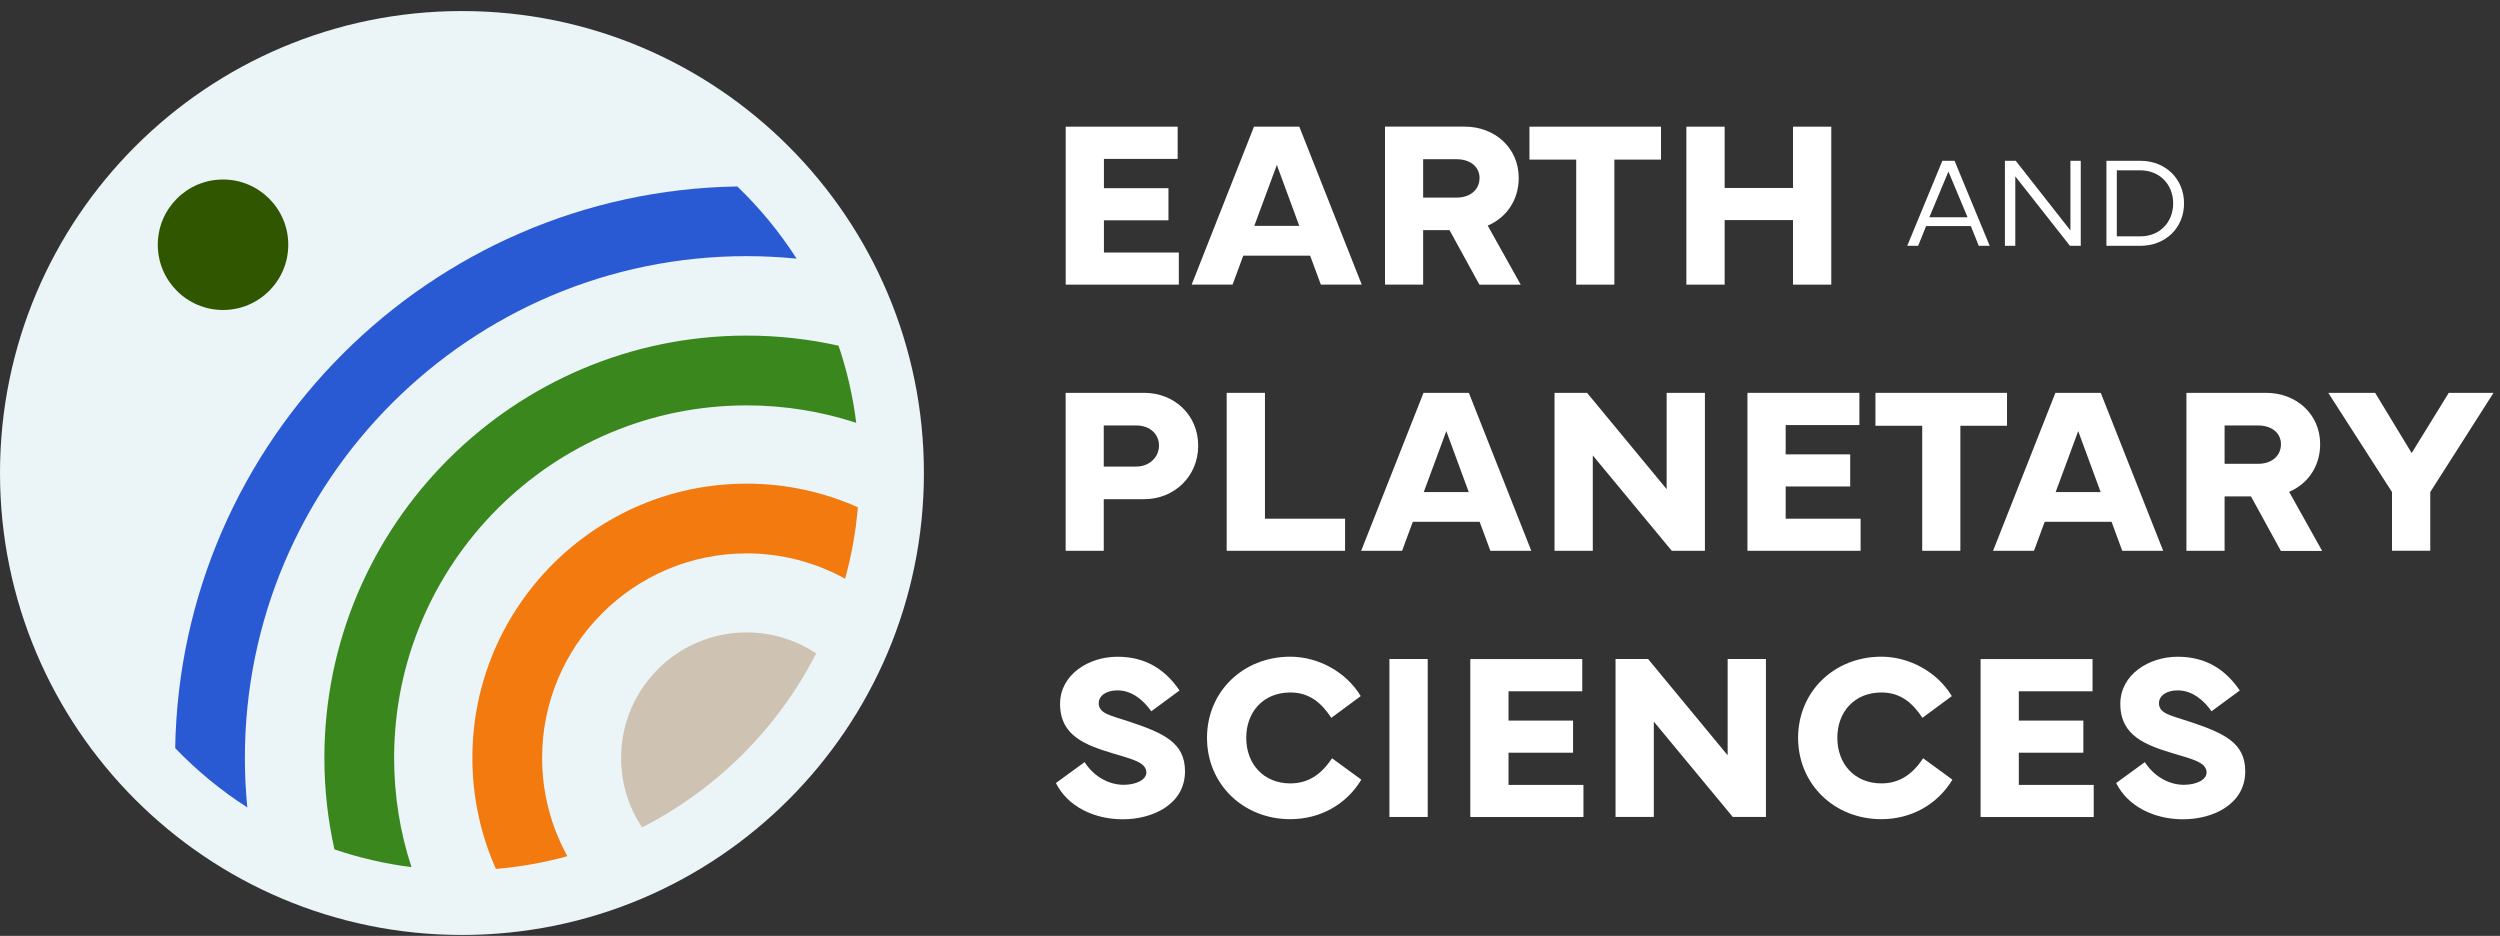 <svg width="195" height="73" viewBox="0 0 195 73" fill="none" xmlns="http://www.w3.org/2000/svg">
<rect x="0" y="0" width="195" height="73" fill="#333333" stroke="none"/>
<path d="M83.121 9.881H91.857V12.394H86.106V14.679H91.14V17.184H86.106V19.697H91.949V22.201H83.125V9.881H83.121Z" fill="white"/>
<path d="M97.81 9.881H101.347L106.217 22.201H103.026L102.191 19.941H96.975L96.14 22.201H92.949L97.81 9.881ZM97.831 17.618H101.343L99.594 12.866L97.835 17.618H97.831Z" fill="white"/>
<path d="M108.03 22.197V9.877H114.253C116.576 9.877 118.461 11.517 118.461 13.878C118.461 15.636 117.474 16.99 116.041 17.597L118.617 22.205H115.396L113.064 17.951H111.006V22.197H108.03ZM111.006 15.413H113.608C114.734 15.413 115.404 14.751 115.404 13.878C115.404 13.06 114.742 12.419 113.608 12.419H111.006V15.413Z" fill="white"/>
<path d="M119.301 9.881H129.559V12.449H125.92V22.201H122.944V12.449H119.297V9.881H119.301Z" fill="white"/>
<path d="M134.522 9.881V14.662H139.855V9.881H142.84V22.201H139.855V17.167H134.522V22.201H131.536V9.881H134.522Z" fill="white"/>
<path d="M148.764 19.174L151.505 12.541H152.454L155.198 19.174H154.343L153.727 17.635H150.236L149.616 19.174H148.764ZM153.47 16.948L151.977 13.38L150.489 16.948H153.474H153.47Z" fill="white"/>
<path d="M157.227 12.541L161.493 17.976V12.541H162.299V19.174H161.456L157.193 13.756V19.174H156.383V12.541H157.227Z" fill="white"/>
<path d="M166.941 12.541C168.914 12.541 170.356 13.958 170.356 15.864C170.356 17.77 168.914 19.174 166.941 19.174H164.301V12.541H166.941ZM166.941 18.436C168.484 18.436 169.508 17.314 169.508 15.864C169.508 14.414 168.484 13.292 166.941 13.284H165.111V18.436H166.941Z" fill="white"/>
<path d="M83.121 42.962V30.642H89.251C91.574 30.642 93.459 32.346 93.459 34.762C93.459 37.178 91.57 38.936 89.251 38.936H86.093V42.962H83.117H83.121ZM86.093 36.393H88.606C89.732 36.393 90.402 35.588 90.402 34.762C90.402 33.889 89.74 33.185 88.606 33.185H86.093V36.398V36.393Z" fill="white"/>
<path d="M104.915 42.962H95.681V30.642H98.666V40.458H104.915V42.962Z" fill="white"/>
<path d="M111.033 30.642H114.57L119.44 42.962H116.248L115.413 40.702H110.198L109.363 42.962H106.171L111.033 30.642ZM111.049 38.379H114.562L112.812 33.627L111.054 38.379H111.049Z" fill="white"/>
<path d="M121.253 42.962V30.642H123.791L129.998 38.152V30.642H132.983V42.962H130.398L124.238 35.525V42.962H121.253Z" fill="white"/>
<path d="M136.297 30.642H145.033V33.155H139.282V35.441H144.316V37.945H139.282V40.458H145.126V42.962H136.301V30.642H136.297Z" fill="white"/>
<path d="M146.289 30.642H156.547V33.21H152.908V42.962H149.932V33.21H146.285V30.642H146.289Z" fill="white"/>
<path d="M160.321 30.642H163.858L168.728 42.962H165.536L164.702 40.702H159.486L158.651 42.962H155.459L160.321 30.642ZM160.338 38.379H163.85L162.1 33.627L160.342 38.379H160.338Z" fill="white"/>
<path d="M170.541 42.962V30.642H176.765C179.088 30.642 180.972 32.282 180.972 34.644C180.972 36.402 179.986 37.755 178.552 38.362L181.128 42.971H177.907L175.576 38.717H173.518V42.962H170.541ZM173.518 36.178H176.119C177.245 36.178 177.916 35.516 177.916 34.644C177.916 33.826 177.254 33.185 176.119 33.185H173.518V36.178Z" fill="white"/>
<path d="M185.261 30.642L188.111 35.339L191.003 30.642H194.494L189.561 38.379V42.958H186.576V38.379L181.605 30.642H185.261Z" fill="white"/>
<path d="M84.596 59.444C85.296 60.532 86.447 61.215 87.644 61.215C88.614 61.215 89.415 60.823 89.415 60.262C89.415 59.473 88.374 59.237 86.894 58.79C84.689 58.128 82.686 57.42 82.686 54.899C82.686 52.63 84.9 51.226 87.159 51.226C89.419 51.226 90.916 52.268 92.004 53.857L89.799 55.481C89.255 54.701 88.357 53.849 87.159 53.849C86.299 53.849 85.701 54.258 85.701 54.848C85.701 55.666 86.645 55.809 87.978 56.252C90.76 57.175 92.43 57.913 92.43 60.161C92.43 62.728 89.925 63.905 87.577 63.905C85.363 63.905 83.285 62.927 82.361 61.076L84.6 59.444H84.596Z" fill="white"/>
<path d="M94.146 57.555C94.146 53.925 96.984 51.222 100.639 51.222C102.828 51.222 105.012 52.419 106.137 54.296L103.844 55.991C103.089 54.848 102.157 54.013 100.643 54.013C98.565 54.013 97.207 55.502 97.207 57.551C97.207 59.6 98.569 61.105 100.643 61.105C102.014 61.105 103.047 60.435 103.898 59.144L106.184 60.814C105.012 62.754 102.971 63.896 100.639 63.896C96.984 63.896 94.146 61.177 94.146 57.546V57.555Z" fill="white"/>
<path d="M111.361 63.723H108.376V51.403H111.361V63.723Z" fill="white"/>
<path d="M114.68 51.407H123.416V53.92H117.665V56.206H122.699V58.71H117.665V61.223H123.509V63.727H114.684V51.407H114.68Z" fill="white"/>
<path d="M126.012 63.723V51.403H128.551L134.757 58.913V51.403H137.742V63.723H135.158L128.998 56.286V63.723H126.012Z" fill="white"/>
<path d="M140.251 57.555C140.251 53.925 143.089 51.222 146.744 51.222C148.933 51.222 151.117 52.419 152.242 54.296L149.949 55.991C149.194 54.848 148.262 54.013 146.749 54.013C144.67 54.013 143.312 55.502 143.312 57.551C143.312 59.6 144.674 61.105 146.749 61.105C148.119 61.105 149.152 60.435 150.004 59.144L152.289 60.814C151.117 62.754 149.076 63.896 146.744 63.896C143.089 63.896 140.251 61.177 140.251 57.546V57.555Z" fill="white"/>
<path d="M154.481 51.407H163.218V53.92H157.467V56.206H162.501V58.71H157.467V61.223H163.31V63.727H154.486V51.407H154.481Z" fill="white"/>
<path d="M167.295 59.444C167.995 60.532 169.146 61.215 170.343 61.215C171.313 61.215 172.114 60.823 172.114 60.262C172.114 59.473 171.073 59.237 169.593 58.79C167.387 58.128 165.385 57.42 165.385 54.899C165.385 52.63 167.598 51.226 169.858 51.226C172.118 51.226 173.615 52.268 174.703 53.857L172.498 55.481C171.954 54.701 171.056 53.849 169.858 53.849C168.998 53.849 168.399 54.258 168.399 54.848C168.399 55.666 169.344 55.809 170.676 56.252C173.459 57.175 175.129 57.913 175.129 60.161C175.129 62.728 172.624 63.905 170.276 63.905C168.062 63.905 165.983 62.927 165.06 61.076L167.299 59.444H167.295Z" fill="white"/>
<path d="M36.033 72.927C55.933 72.927 72.065 56.795 72.065 36.895C72.065 16.995 55.933 0.862 36.033 0.862C16.132 0.862 0 16.995 0 36.895C0 56.795 16.132 72.927 36.033 72.927Z" fill="#EBF4F7"/>
<path d="M17.396 24.179C20.207 24.179 22.485 21.9 22.485 19.09C22.485 16.279 20.207 14.001 17.396 14.001C14.586 14.001 12.307 16.279 12.307 19.09C12.307 21.9 14.586 24.179 17.396 24.179Z" fill="#315600"/>
<path d="M63.658 50.969C60.681 56.8 55.913 61.565 50.082 64.533C49.049 62.981 48.446 61.122 48.446 59.119C48.446 53.714 52.831 49.329 58.236 49.329C60.239 49.329 62.107 49.932 63.658 50.969Z" fill="#CEC3B3"/>
<path d="M66.913 39.568C66.753 41.482 66.415 43.346 65.918 45.142C63.641 43.881 61.019 43.164 58.236 43.164C49.441 43.164 42.285 50.319 42.285 59.115C42.285 61.893 43.002 64.507 44.255 66.784C42.458 67.277 40.595 67.615 38.681 67.775C37.504 65.127 36.846 62.197 36.846 59.115C36.846 47.322 46.443 37.725 58.236 37.725C61.322 37.725 64.261 38.383 66.913 39.568Z" fill="#F27A0E"/>
<path d="M66.787 32.982C64.093 32.097 61.221 31.62 58.236 31.62C43.074 31.62 30.741 43.957 30.741 59.115C30.741 62.087 31.214 64.954 32.095 67.636C30.02 67.374 28.009 66.906 26.087 66.253C25.572 63.951 25.302 61.56 25.302 59.111C25.302 40.951 40.076 26.177 58.236 26.177C60.698 26.177 63.097 26.447 65.408 26.965C66.061 28.892 66.525 30.904 66.787 32.978V32.982Z" fill="#39871D"/>
<path d="M62.136 20.173C60.854 20.047 59.551 19.979 58.232 19.979C36.653 19.979 19.1 37.536 19.1 59.115C19.1 60.422 19.163 61.708 19.29 62.981C17.236 61.661 15.348 60.106 13.665 58.352C14.07 34.365 33.516 14.928 57.511 14.544C59.26 16.227 60.816 18.115 62.132 20.169L62.136 20.173Z" fill="#2959D3"/>
</svg>
